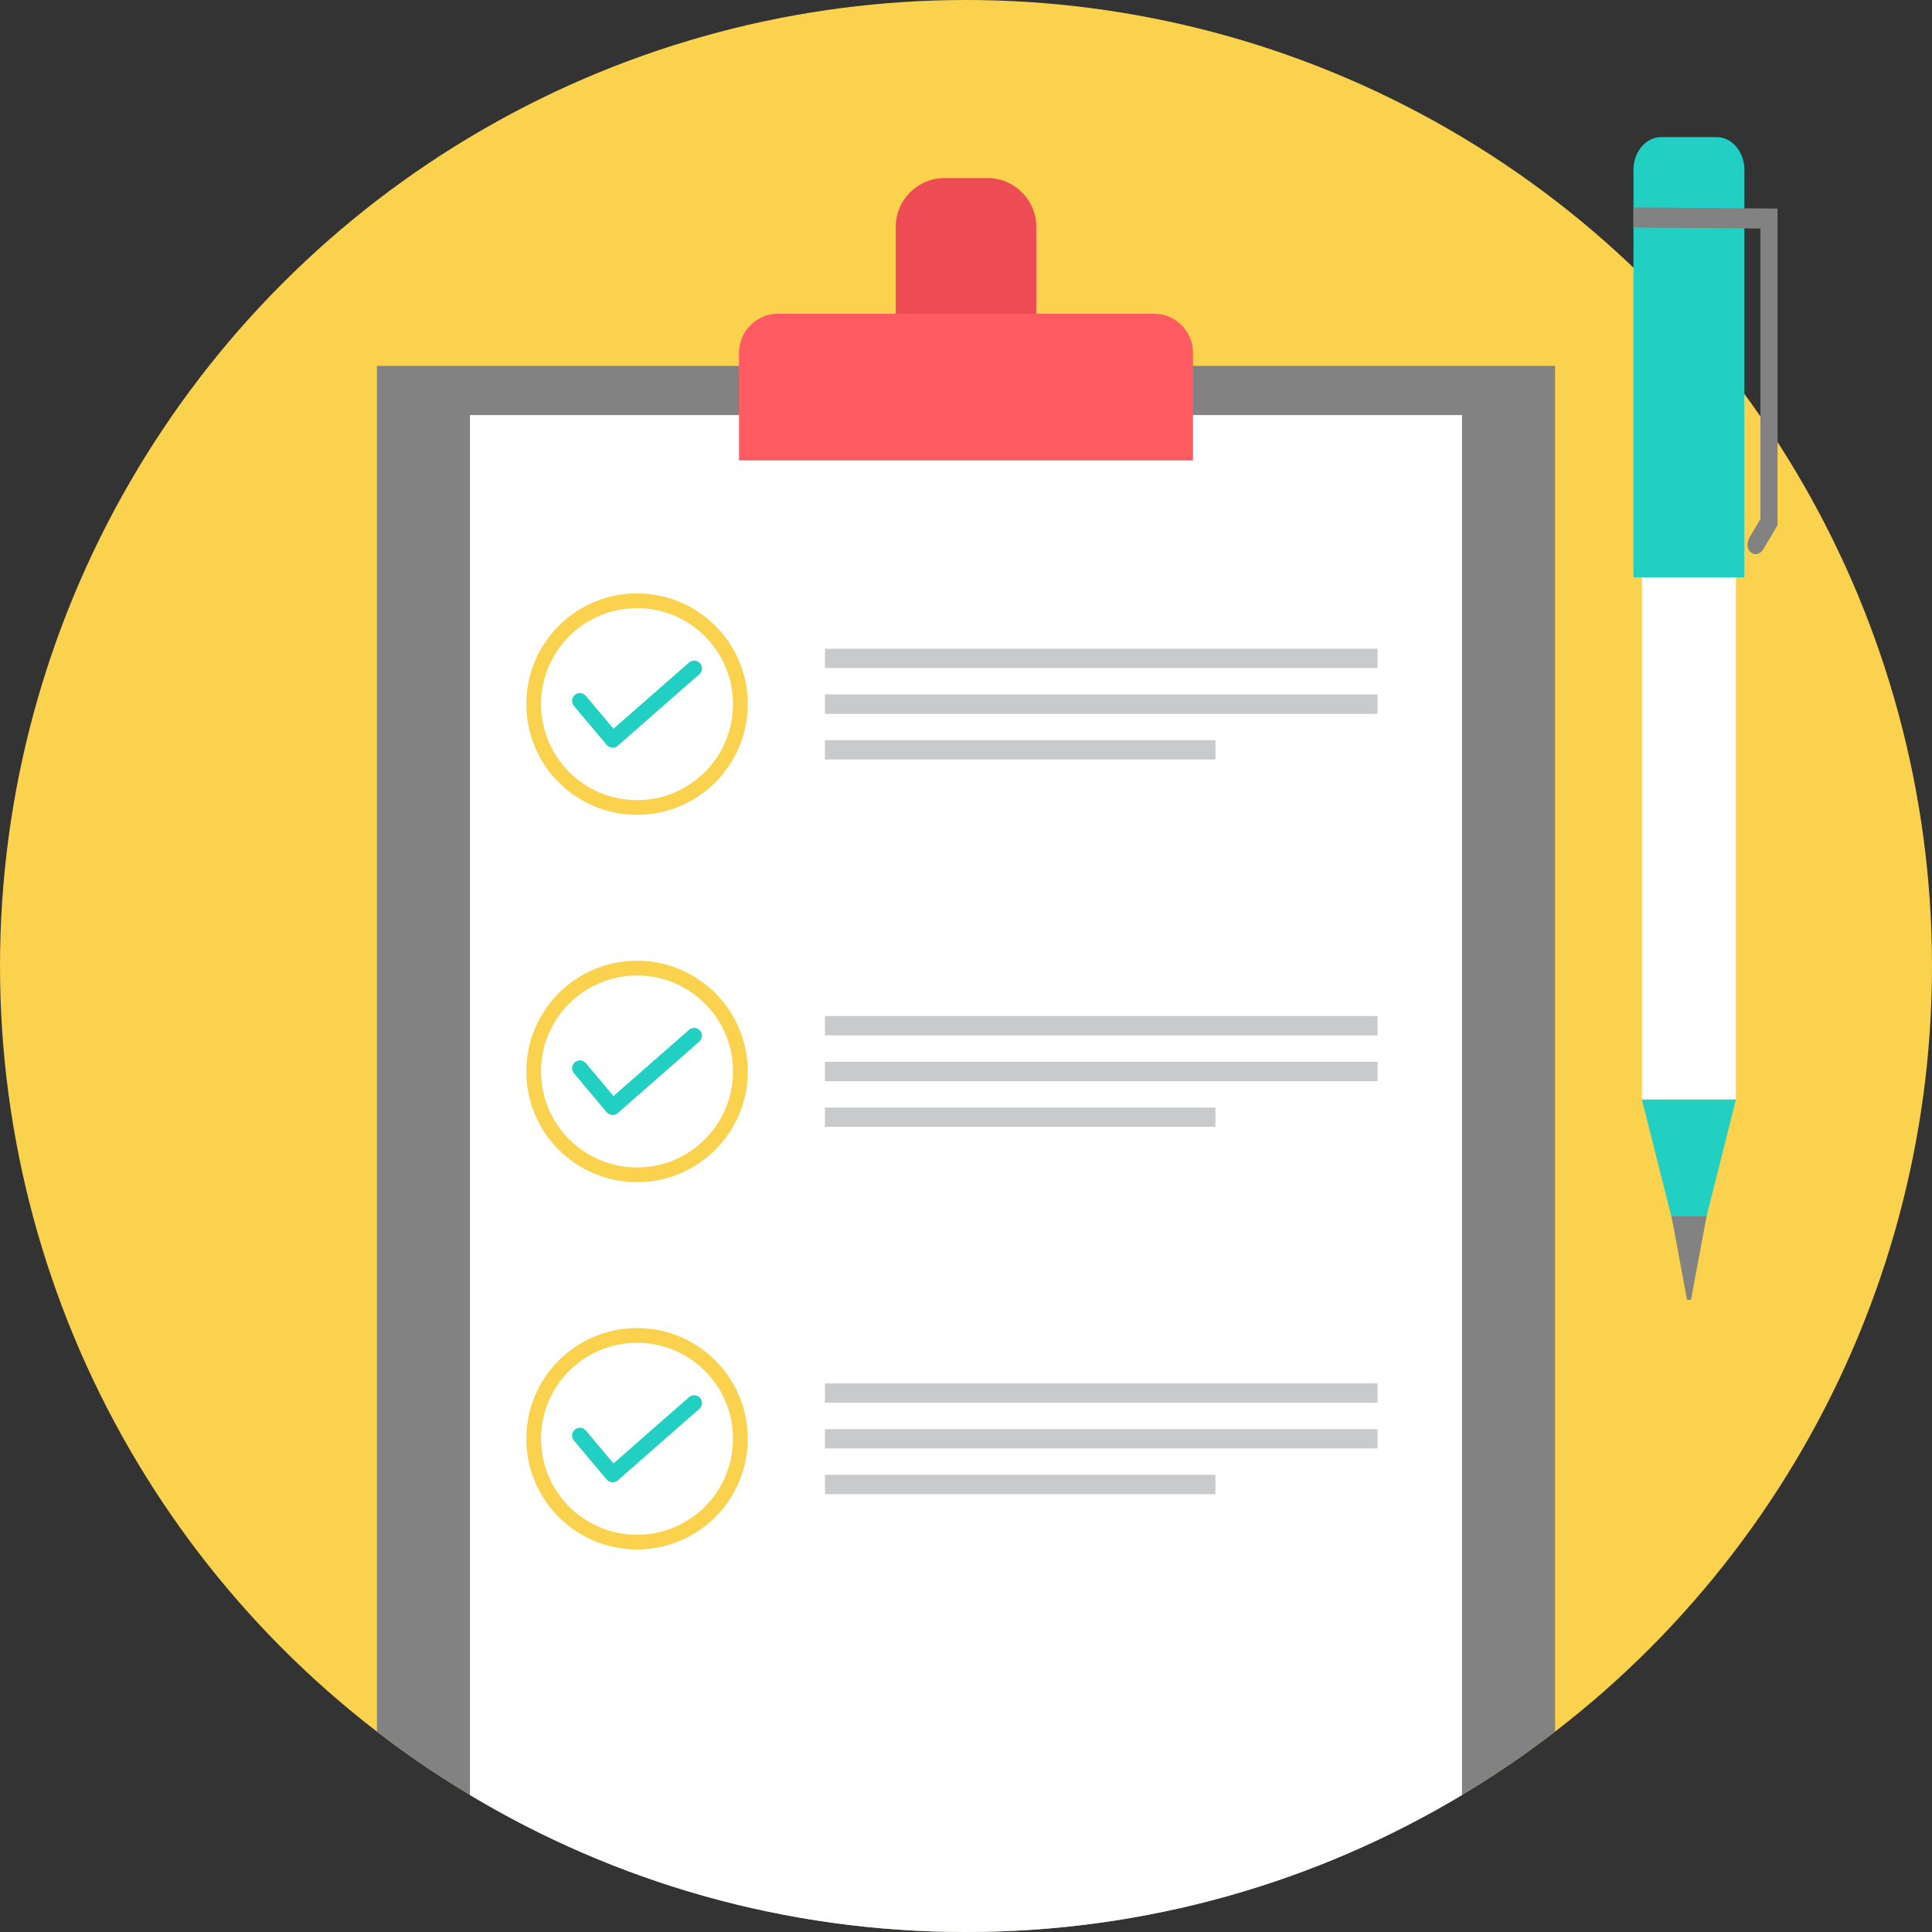 <?xml version="1.0" encoding="iso-8859-1"?>
<!-- Uploaded to: SVG Repo, www.svgrepo.com, Generator: SVG Repo Mixer Tools -->
<svg version="1.1" id="Layer_1" xmlns="http://www.w3.org/2000/svg" xmlns:xlink="http://www.w3.org/1999/xlink" 
	 viewBox="0 0 512 512" xml:space="preserve">
<rect x="0" y="0" width="512" height="512" fill="#333333" stroke="none"/>
<circle style="fill:#FAD24D;" cx="256" cy="255.999" r="255.999"/>
<path style="fill:#828282;" d="M99.89,96.962h312.221v361.923C368.9,492.183,314.769,512,255.999,512S143.098,492.185,99.89,458.888
	V96.964L99.89,96.962L99.89,96.962z"/>
<path style="fill:#FFFFFF;" d="M124.55,110h262.901v365.702C349.026,498.743,304.065,512,256.001,512s-93.025-13.258-131.451-36.296
	L124.55,110L124.55,110z"/>
<path style="fill:#ED4C54;" d="M250.273,47.193h11.459c7.091,0,12.892,5.799,12.892,12.89v29.724h-37.24V60.082
	c0-7.091,5.801-12.89,12.892-12.89H250.273z M256.001,54.757c5.689,0,10.295,4.608,10.295,10.297
	c0,5.686-4.608,10.295-10.295,10.295c-5.687,0-10.295-4.608-10.295-10.295C245.707,59.366,250.315,54.757,256.001,54.757z"/>
<path style="fill:#FF5B62;" d="M206.17,83.136h99.666c5.678,0,10.321,4.643,10.321,10.323v28.564H195.849V93.459
	C195.849,87.779,200.492,83.136,206.17,83.136z"/>
<g>
	<path style="fill:#C9CACC;" d="M218.622,171.919h146.445v5.126H218.622V171.919z M218.622,196.156H322.1v5.126H218.622
		L218.622,196.156L218.622,196.156z M218.622,184.039h146.445v5.126H218.622V184.039z"/>
	<path style="fill:#C9CACC;" d="M218.622,269.264h146.445v5.126H218.622V269.264z M218.622,293.503H322.1v5.126H218.622
		L218.622,293.503L218.622,293.503z M218.622,281.384h146.445v5.126H218.622V281.384z"/>
	<path style="fill:#C9CACC;" d="M218.622,366.609h146.445v5.126H218.622V366.609z M218.622,390.846H322.1v5.126H218.622
		L218.622,390.846L218.622,390.846z M218.622,378.729h146.445v5.126H218.622V378.729z"/>
</g>
<rect x="435.119" y="59.005" style="fill:#FFFFFF;" width="24.923" height="232.385"/>
<g>
	<path style="fill:#21D0C3;" d="M447.591,340.891l12.447-49.501h-24.919L447.591,340.891z"/>
	<path style="fill:#21D0C3;" d="M440.231,36.332h14.693c4.041,0,7.347,3.893,7.347,8.652v108.031h-29.384V44.983
		c0-4.758,3.306-8.652,7.347-8.652L440.231,36.332L440.231,36.332z"/>
</g>
<g>
	<path style="fill:#828282;" d="M447.082,344.465h1.039l4.143-22.135h-9.294L447.082,344.465z"/>
	<path style="fill:#828282;" d="M432.896,54.973l35.908,0.277l2.26,0.018v2.644v80.464v0.824l-0.417,0.702l-3.402,5.728
		c-1.744,2.661-5.379,0.62-3.704-3.049l2.987-5.027V60.556l-33.65-0.26l0.02-5.323C432.897,54.973,432.896,54.973,432.896,54.973z"
		/>
</g>
<path style="fill:#21D0C3;" d="M152.095,187.075c-0.735-0.873-0.622-2.176,0.251-2.912c0.873-0.735,2.176-0.622,2.912,0.251
	l7.32,8.709l20.018-17.546c0.86-0.752,2.168-0.666,2.919,0.194c0.752,0.86,0.666,2.168-0.197,2.919l-21.601,18.935l-0.002-0.002
	l-0.031,0.027c-0.873,0.735-2.176,0.622-2.912-0.252l-8.678-10.325V187.075z"/>
<path style="fill:#FAD24D;" d="M168.82,157.256c8.103,0,15.439,3.286,20.749,8.594c5.31,5.31,8.594,12.647,8.594,20.749
	s-3.286,15.439-8.594,20.749c-5.31,5.31-12.647,8.594-20.749,8.594c-8.103,0-15.439-3.286-20.749-8.594
	c-5.31-5.31-8.594-12.647-8.594-20.749s3.286-15.439,8.594-20.749C153.379,160.542,160.716,157.256,168.82,157.256z
	 M186.806,168.613c-4.604-4.604-10.965-7.45-17.987-7.45c-7.024,0-13.386,2.848-17.987,7.45c-4.604,4.604-7.45,10.965-7.45,17.987
	c0,7.024,2.848,13.386,7.45,17.987c4.604,4.604,10.965,7.45,17.987,7.45c7.024,0,13.386-2.848,17.987-7.45
	c4.604-4.604,7.45-10.965,7.45-17.987C194.257,179.576,191.408,173.215,186.806,168.613z"/>
<path style="fill:#21D0C3;" d="M152.095,284.418c-0.735-0.873-0.622-2.176,0.251-2.912c0.873-0.735,2.176-0.622,2.912,0.252
	l7.32,8.709l20.018-17.546c0.86-0.752,2.168-0.666,2.919,0.194c0.752,0.86,0.666,2.168-0.197,2.919l-21.601,18.935l-0.002-0.002
	l-0.031,0.026c-0.873,0.735-2.176,0.622-2.912-0.252l-8.678-10.325V284.418z"/>
<path style="fill:#FAD24D;" d="M168.82,254.602c8.103,0,15.439,3.286,20.749,8.594c5.31,5.31,8.594,12.647,8.594,20.749
	c0,8.102-3.286,15.439-8.594,20.749c-5.31,5.31-12.647,8.594-20.749,8.594c-8.103,0-15.439-3.286-20.749-8.594
	c-5.31-5.31-8.594-12.647-8.594-20.749c0-8.102,3.286-15.439,8.594-20.749C153.379,257.887,160.716,254.602,168.82,254.602z
	 M186.806,265.96c-4.604-4.604-10.965-7.45-17.987-7.45c-7.024,0-13.386,2.848-17.987,7.45c-4.604,4.604-7.45,10.965-7.45,17.987
	c0,7.024,2.848,13.386,7.45,17.987c4.604,4.604,10.965,7.45,17.987,7.45c7.024,0,13.386-2.848,17.987-7.45
	c4.604-4.604,7.45-10.965,7.45-17.987C194.257,276.922,191.408,270.56,186.806,265.96z"/>
<path style="fill:#21D0C3;" d="M152.095,381.765c-0.735-0.873-0.622-2.176,0.251-2.912c0.873-0.735,2.176-0.622,2.912,0.251
	l7.32,8.709l20.018-17.547c0.86-0.752,2.168-0.666,2.919,0.194c0.752,0.86,0.666,2.168-0.197,2.919l-21.601,18.935l-0.002-0.002
	l-0.031,0.027c-0.873,0.735-2.176,0.622-2.912-0.252l-8.678-10.325V381.765z"/>
<path style="fill:#FAD24D;" d="M168.82,351.946c8.103,0,15.439,3.286,20.749,8.594c5.31,5.31,8.594,12.647,8.594,20.749
	c0,8.102-3.286,15.439-8.594,20.749c-5.31,5.31-12.647,8.594-20.749,8.594c-8.103,0-15.439-3.286-20.749-8.594
	c-5.31-5.31-8.594-12.647-8.594-20.749c0-8.102,3.286-15.439,8.594-20.749C153.379,355.232,160.716,351.946,168.82,351.946z
	 M186.806,363.303c-4.604-4.604-10.965-7.45-17.987-7.45c-7.024,0-13.386,2.848-17.987,7.45c-4.604,4.604-7.45,10.965-7.45,17.987
	c0,7.024,2.848,13.386,7.45,17.987c4.604,4.604,10.965,7.45,17.987,7.45c7.024,0,13.386-2.848,17.987-7.45
	c4.604-4.604,7.45-10.965,7.45-17.987C194.257,374.266,191.408,367.905,186.806,363.303z"/>
</svg>